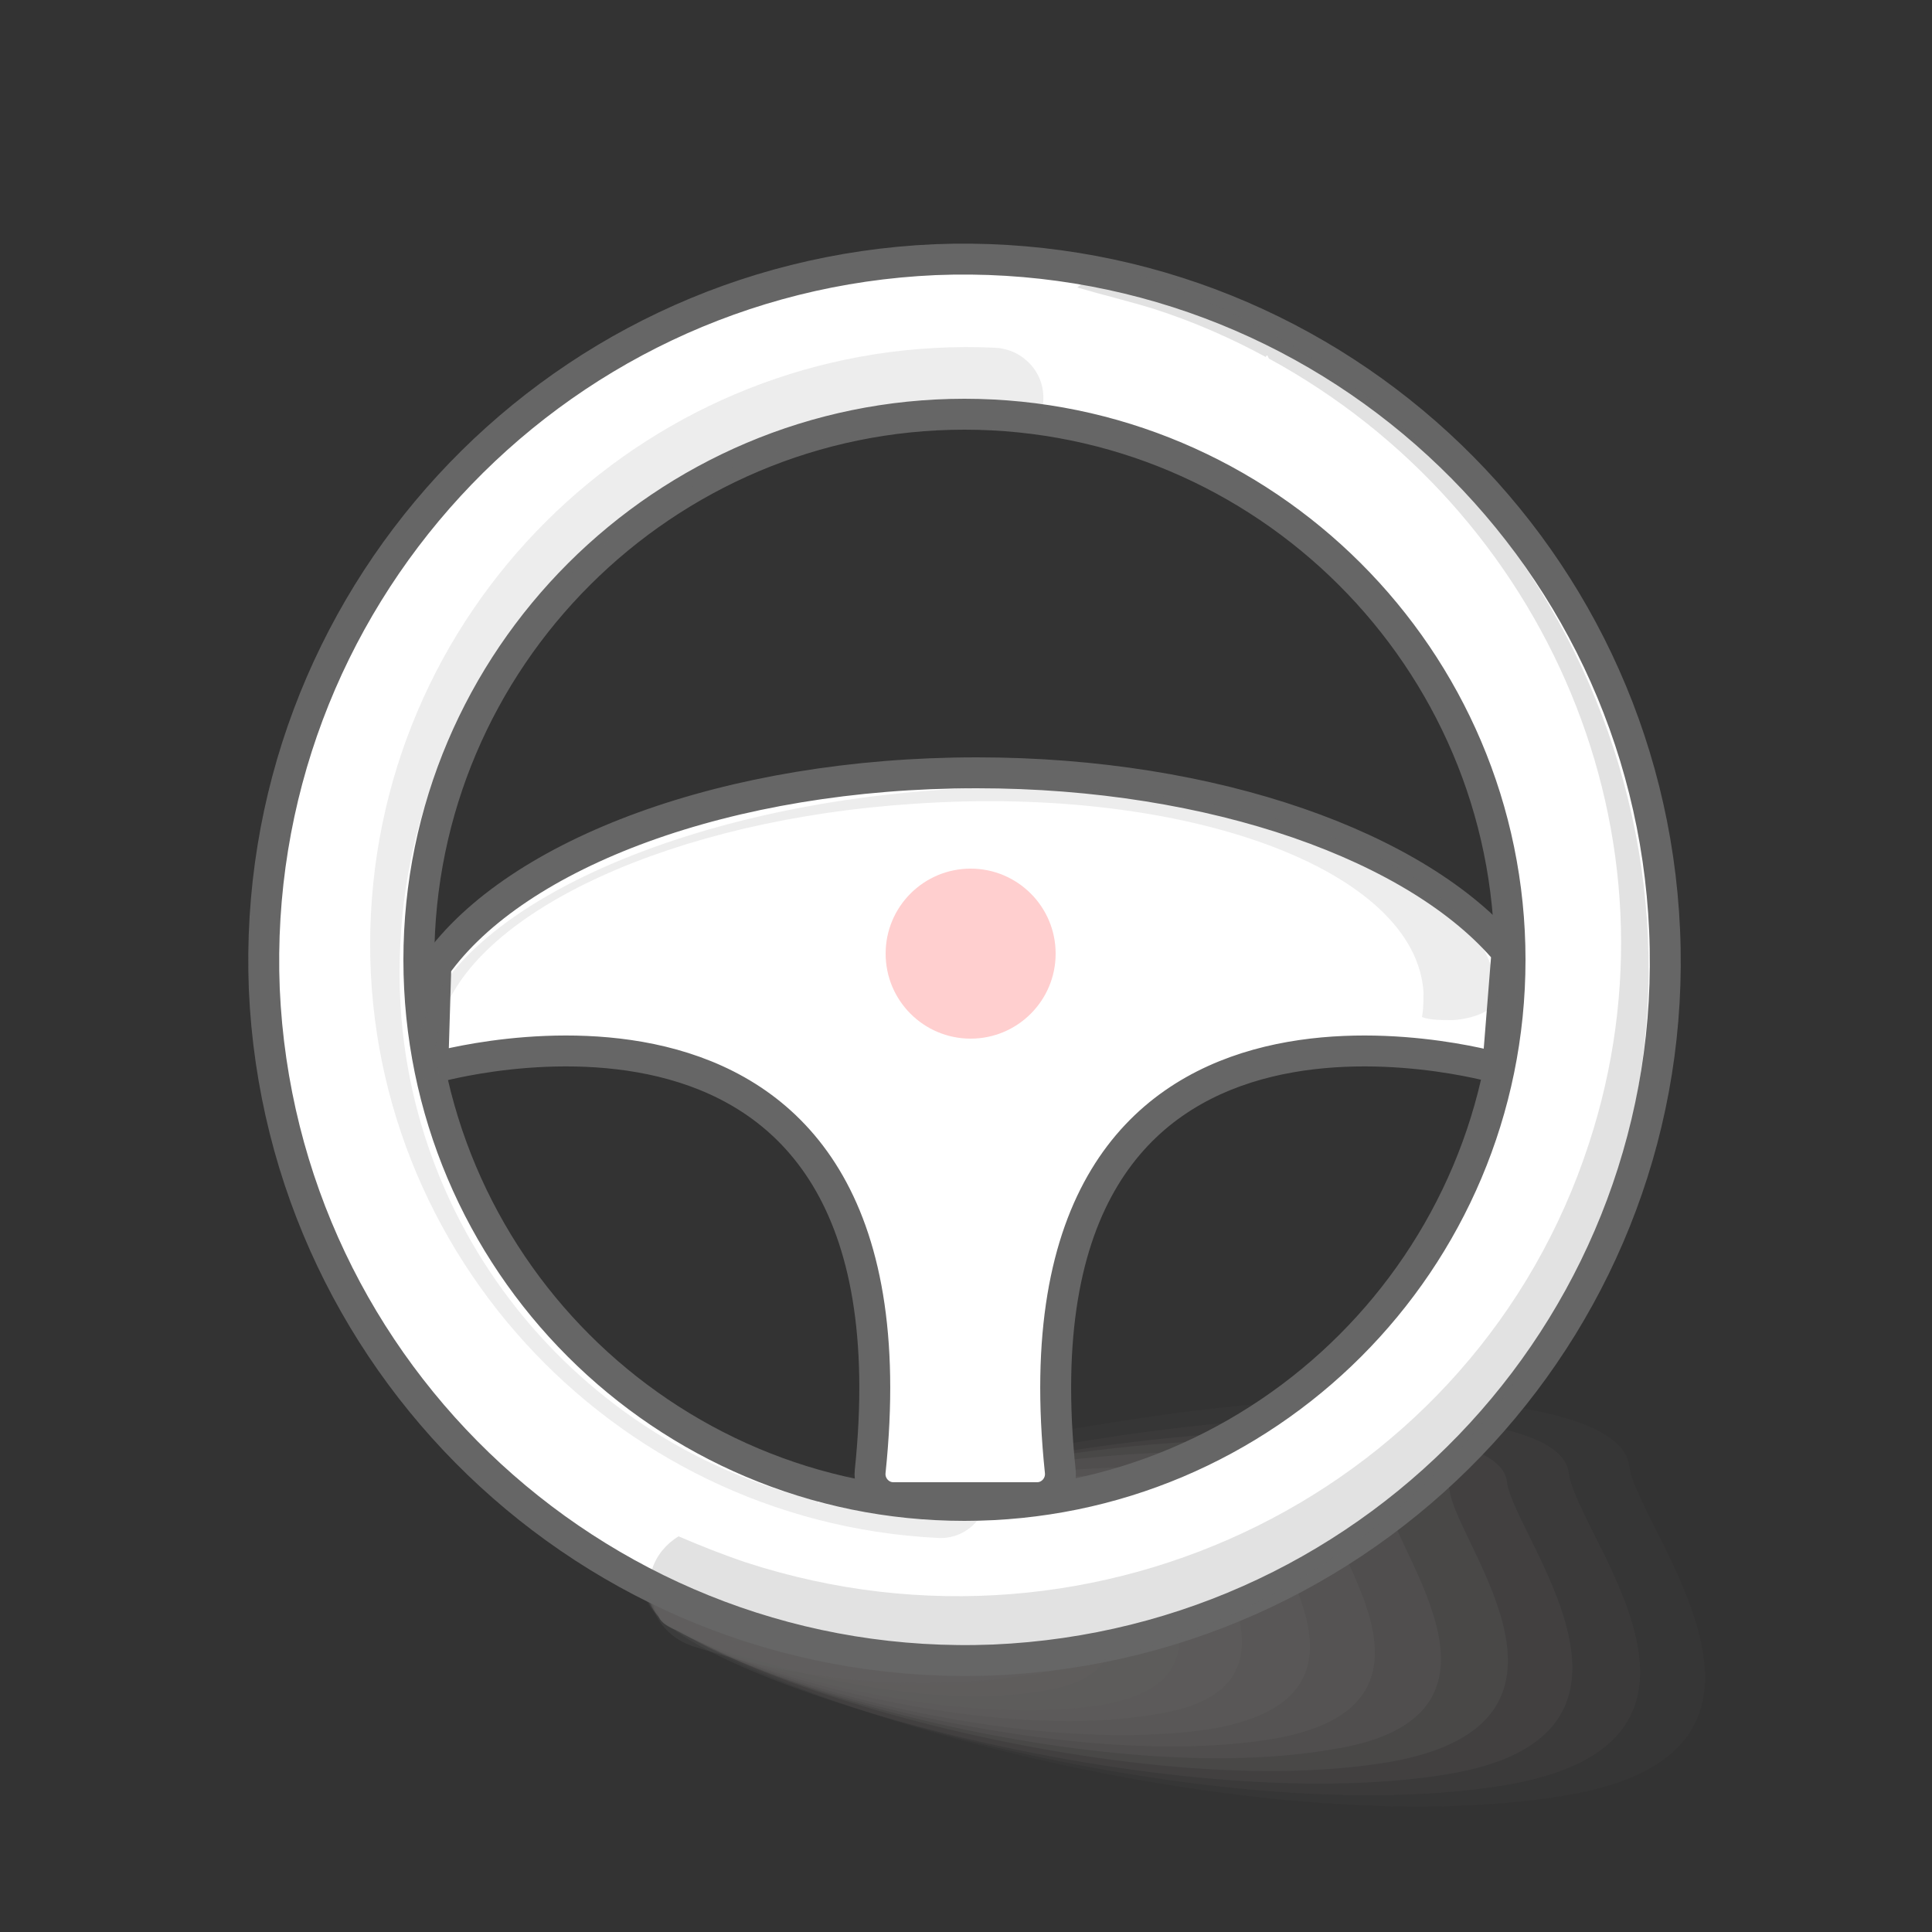 <?xml version="1.0" encoding="utf-8"?>
<!-- Generator: Adobe Illustrator 27.0.0, SVG Export Plug-In . SVG Version: 6.00 Build 0)  -->
<svg version="1.1" id="Layer_1" xmlns="http://www.w3.org/2000/svg" xmlns:xlink="http://www.w3.org/1999/xlink" x="0px" y="0px"
	 viewBox="0 0 125 125" style="enable-background:new 0 0 125 125;" xml:space="preserve">
<rect x="0" y="0" width="125" height="125" fill="#333333" stroke="none"/>
<style type="text/css">
	.st0{opacity:0.4;}
	.st1{fill:#A09C9B;fill-opacity:0;}
	.st2{opacity:6.250000e-02;fill:#A09C9B;enable-background:new    ;}
	.st3{opacity:0.125;fill:#A09C9B;enable-background:new    ;}
	.st4{opacity:0.188;fill:#A09C9B;enable-background:new    ;}
	.st5{opacity:0.25;fill:#A09C9B;enable-background:new    ;}
	.st6{opacity:0.312;fill:#A09C9B;enable-background:new    ;}
	.st7{opacity:0.375;fill:#A09C9B;enable-background:new    ;}
	.st8{opacity:0.438;fill:#A09C9B;enable-background:new    ;}
	.st9{opacity:0.5;fill:#A09C9B;enable-background:new    ;}
	.st10{opacity:0.562;fill:#A09C9B;enable-background:new    ;}
	.st11{opacity:0.625;fill:#A09C9B;enable-background:new    ;}
	.st12{opacity:0.688;fill:#A09C9B;enable-background:new    ;}
	.st13{opacity:0.75;fill:#A09C9B;enable-background:new    ;}
	.st14{opacity:0.812;fill:#A09C9B;enable-background:new    ;}
	.st15{opacity:0.875;fill:#A09C9B;enable-background:new    ;}
	.st16{opacity:0.938;fill:#A09C9B;enable-background:new    ;}
	.st17{fill:#A09C9B;}
	.st18{fill:#FFFFFF;stroke:#666666;stroke-width:2;stroke-linecap:round;stroke-linejoin:round;stroke-miterlimit:10;}
	.st19{fill:#FFFFFF;stroke:#666666;stroke-width:2;stroke-miterlimit:10;}
	.st20{fill:#FFCFCF;}
	.st21{opacity:0.12;fill:#666666;}
	.st22{opacity:0.19;fill:#666666;}
</style>
<g class="st0">
	<path class="st1" d="M109.4,94.1c0.5,4.5,14.1,19.7-4.4,23c-23.4,4.2-62.5-8.1-63.3-14.3C41,98.3,56,94.5,74.5,91.6
		C93.2,88.8,108.8,89.9,109.4,94.1z"/>
	<path class="st2" d="M105.4,94.8c0.5,4.1,13.2,18.6-4.3,21.4c-22,3.6-58.7-7.8-59.4-13.6c-0.6-4.1,13.5-8,31.1-10.7
		C90.3,89.1,104.9,90.6,105.4,94.8z"/>
	<path class="st3" d="M101.5,95.3c0.5,4,12.4,17.4-4.1,20.2c-20.6,3.4-55-7.3-55.6-12.5c-0.5-4,12.7-7.3,29.2-9.9
		S101.1,91.4,101.5,95.3z"/>
	<path class="st4" d="M97.5,95.9c0.5,3.6,11.4,16.4-3.9,18.9c-19.2,3.1-51.1-6.6-51.8-11.5c-0.5-3.6,11.8-7.1,27.2-9.4
		C84.3,91.5,97.2,92.3,97.5,95.9z"/>
	<path class="st5" d="M93.8,96.5c0.5,3.5,10.3,15-3.9,17.5c-17.8,3-47.3-6.3-48-10.8c-0.5-3.5,11-6.5,25.1-8.8S93.3,93.1,93.8,96.5z
		"/>
	<path class="st6" d="M89.8,97.2c0.4,3.3,9.5,14-3.7,16c-16.4,2.8-43.6-5.6-44.2-10.1C41.5,99.9,52,97.1,65.2,95S89.5,94,89.8,97.2z
		"/>
	<path class="st7" d="M85.9,97.7c0.3,3,8.6,12.7-3.5,14.8c-15,2.5-39.8-5.1-40.5-9.1c-0.3-3,9.3-5.6,21.3-7.6
		C75.3,94,85.6,95,85.9,97.7z"/>
	<path class="st8" d="M82.1,98.3c0.3,2.8,7.6,11.4-3.4,13.5c-13.7,2.3-36-4.6-36.6-8.4c-0.3-2.8,8.4-5.3,19.5-7.1
		S81.8,95.9,82.1,98.3z"/>
	<path class="st9" d="M78.1,99c0.3,2.4,6.6,10.4-3.3,11.9c-12.2,2.2-32.3-4.1-32.7-7.2c-0.3-2.4,7.6-4.7,17.5-6.3
		C69.7,95.9,77.8,96.6,78.1,99z"/>
	<path class="st10" d="M74.4,99.6c0.3,2.3,5.7,9.2-3.1,10.7c-10.9,1.8-28.6-3.6-28.9-6.6c-0.3-2.3,6.7-4.4,15.5-5.7
		C66.8,96.5,74.1,97.6,74.4,99.6z"/>
	<path class="st11" d="M70.4,100.1c0.3,2.1,4.8,8.1-2.9,9.3c-9.5,1.7-24.8-3.2-25.2-5.7c-0.3-2.1,5.9-3.8,13.7-4.9
		C63.8,97.7,70.1,98.4,70.4,100.1z"/>
	<path class="st12" d="M66.6,100.8c0.2,1.6,3.8,7-2.9,8c-8.1,1.3-21-2.6-21.3-4.9c-0.2-1.6,5-3.3,11.7-4.3
		C60.9,98.5,66.4,99.1,66.6,100.8z"/>
	<path class="st13" d="M62.6,101.4c0.2,1.4,2.9,5.6-2.7,6.8c-6.8,1.1-17.3-2-17.6-4.2c-0.2-1.4,4.2-3,9.8-3.9
		C57.9,99.2,62.4,100,62.6,101.4z"/>
	<path class="st14" d="M58.7,102c0.2,1.2,1.9,4.6-2.5,5.2c-5.3,0.8-13.4-1.6-13.8-3.2c-0.2-1.2,3.5-2.4,7.9-3.1
		C54.8,100.2,58.6,100.9,58.7,102z"/>
	<path class="st15" d="M54.8,102.5c0.1,1,1,3.4-2.3,3.8c-4,0.6-9.7-1-9.8-2.1c-0.1-1,2.5-2.1,5.9-2.6
		C52,101.2,54.7,101.8,54.8,102.5z"/>
	<path class="st16" d="M50.9,103.2c0.1,0.7,0.1,2.3-2.2,2.7c-2.7,0.5-6-0.4-6.1-1.4c-0.1-0.7,1.7-1.5,3.9-1.8
		C49,102.1,50.9,102.5,50.9,103.2z"/>
	<path class="st17" d="M47.2,103.8c0,0.5-0.9,1.1-2.1,1.3c-1.2,0.2-2.2-0.2-2.3-0.6c0-0.5,0.9-1.1,2.1-1.3
		C46,103.1,47.1,103.3,47.2,103.8z"/>
</g>
<path class="st18" d="M28,69.1l0.2-6.6c5.2-7.3,18.9-12.5,35-12.5c15.4,0,28.6,4.8,34.3,11.6l-0.6,7.5c0,0-32-9.3-28.3,26.1
	c0.1,0.9-0.6,1.7-1.5,1.7h-9.3c-0.9,0-1.6-0.8-1.5-1.7C60,59.8,28,69.1,28,69.1"/>
<path class="st19" d="M107.7,60.2c-1.1-25-22.2-44.4-47.2-43.4C35.5,17.9,16.1,39,17.1,64c1.1,25,22.2,44.4,47.2,43.4
	C89.4,106.3,108.8,85.2,107.7,60.2z M62.4,97.4c-19.5,0-35.3-15.8-35.3-35.3S43,26.8,62.4,26.8s35.3,15.8,35.3,35.3
	S81.9,97.4,62.4,97.4z"/>
<circle class="st20" cx="62.8" cy="61.7" r="5.5"/>
<path class="st21" d="M59.3,98.1c-2.2-0.1-4.3-0.4-6.3-0.9c0,0,0,0.1,0,0.1l-0.1-0.2c-16.2-3.9-27.9-18.8-27-36
	c0.9-19.5,17.5-34.5,36.9-33.5c1.3,0.1,2.6,0.2,3.8,0.4c0.5-0.5,0.9-1.3,0.9-2.1c0.1-1.8-1.3-3.3-3.1-3.4
	c-21.2-1-39.3,15.4-40.4,36.6s15.4,39.3,36.6,40.4c1.2,0.1,2.3-0.5,2.9-1.5C62.1,98.1,60.7,98.2,59.3,98.1z"/>
<path class="st21" d="M28.2,68.5c-0.1-0.9,0.1-1.8,0.4-2.6c0,0-0.1,0-0.1,0l0.1-0.1c2.3-6.9,15-12.8,30.6-13.8
	c17.7-1.2,32.4,4.3,32.9,12.2c0,0.5,0,1.1-0.1,1.6c0.5,0.2,1.2,0.2,2,0.2c1.6-0.1,2.9-0.8,2.9-1.5c-0.6-8.7-16.7-14.7-36-13.4
	s-34.5,9.4-33.9,18c0,0.5,0.7,0.9,1.5,1.1C28.4,69.6,28.3,69,28.2,68.5z"/>
<path class="st22" d="M74.7,20c2.5,0.8,5,1.9,7.2,3.1c0,0,0-0.1,0.1-0.1l0.1,0.2c18,9.8,27.2,31,20.7,50.8
	c-7.3,22.4-31.7,34.5-54.5,27.1c-1.5-0.5-3-1.1-4.4-1.7c-0.8,0.5-1.4,1.2-1.7,2.1c-0.7,2.1,0.5,4.3,2.6,5
	c24.9,8.1,51.6-5.2,59.6-29.7s-5.9-50.9-30.8-59c-1.4-0.5-2.9-0.1-3.9,0.8C71.4,19.1,73.1,19.5,74.7,20z"/>
</svg>
